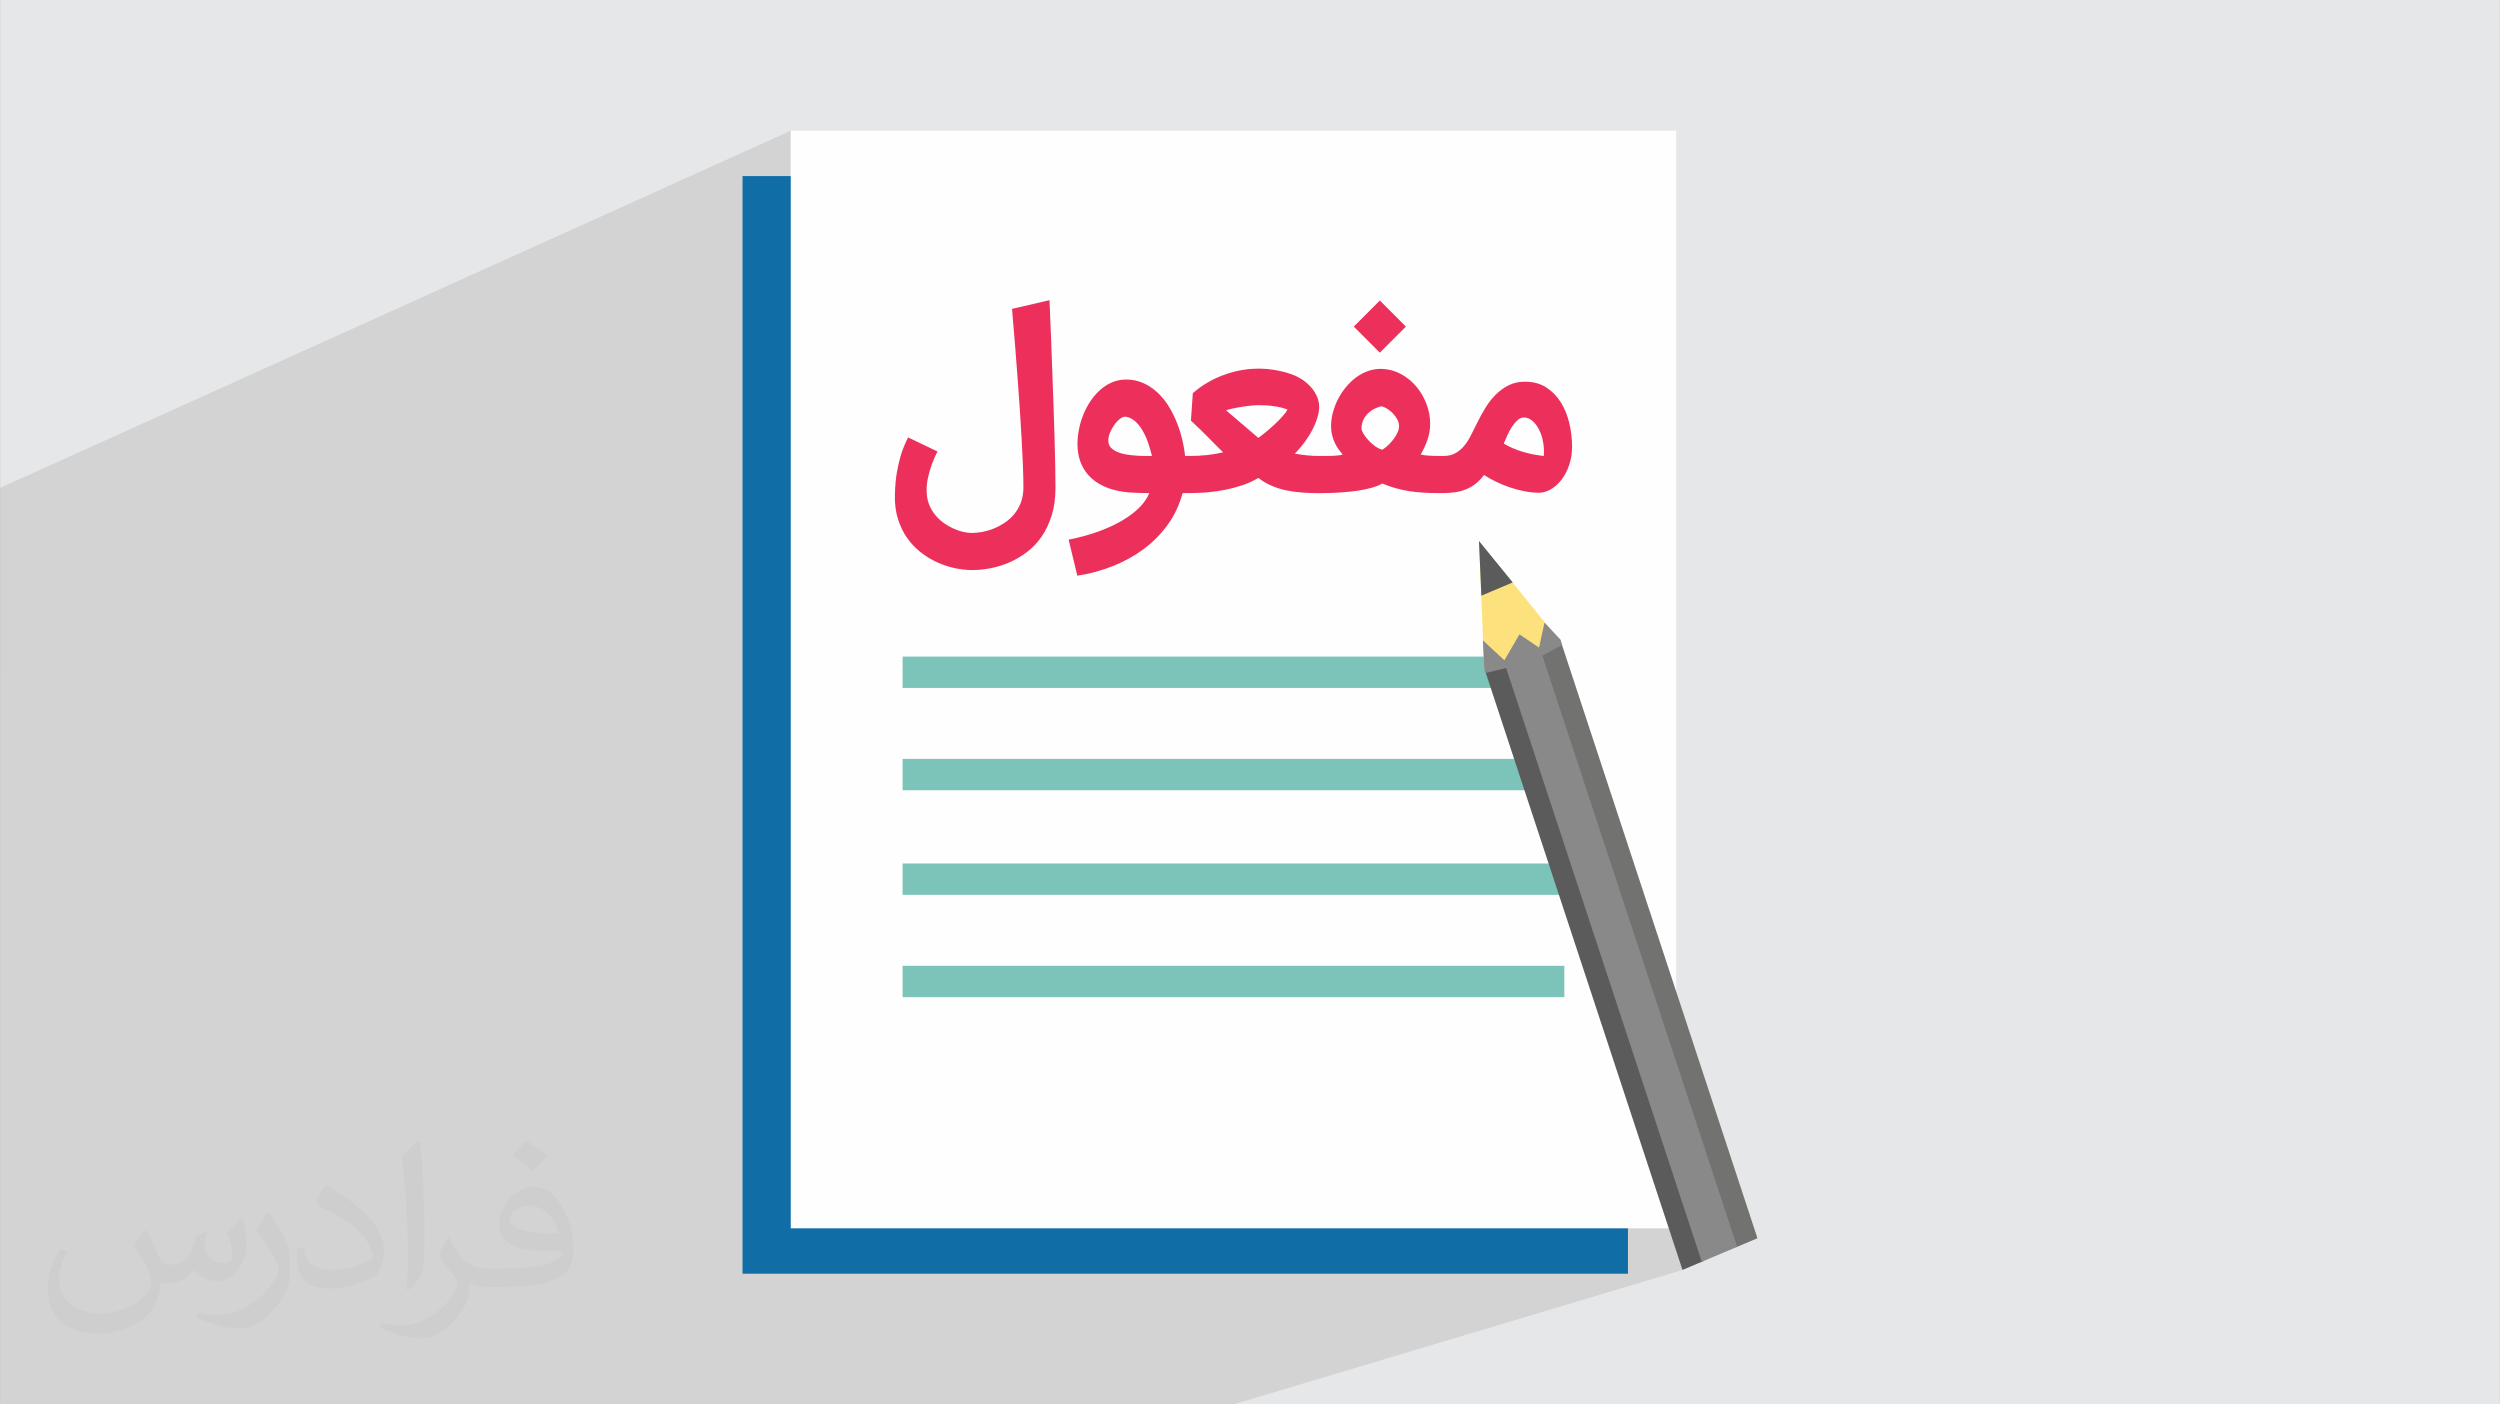 <?xml version="1.0" encoding="UTF-8"?>
<!DOCTYPE svg PUBLIC "-//W3C//DTD SVG 1.0//EN" "http://www.w3.org/TR/2001/REC-SVG-20010904/DTD/svg10.dtd">
<!-- Creator: CorelDRAW -->
<svg xmlns="http://www.w3.org/2000/svg" xml:space="preserve" width="3.708in" height="2.083in" version="1.0" style="shape-rendering:geometricPrecision; text-rendering:geometricPrecision; image-rendering:optimizeQuality; fill-rule:evenodd; clip-rule:evenodd"
viewBox="0 0 3702.73 2080.18"
 xmlns:xlink="http://www.w3.org/1999/xlink"
 xmlns:xodm="http://www.corel.com/coreldraw/odm/2003">
 <rect x="0" y="0" width="3702.73" height="2080.18" fill="#808080" stroke="none"/>
 <defs>
  <style type="text/css">
   <![CDATA[
    .fil4 {fill:#FEFEFE}
    .fil6 {fill:#7CC4B9}
    .fil3 {fill:#106DA6}
    .fil0 {fill:#E6E7E8}
    .fil8 {fill:#5B5B5B;fill-rule:nonzero}
    .fil7 {fill:#727271;fill-rule:nonzero}
    .fil9 {fill:#898989;fill-rule:nonzero}
    .fil5 {fill:#EC305B;fill-rule:nonzero}
    .fil10 {fill:#FDE17D;fill-rule:nonzero}
    .fil2 {fill:#373435;fill-opacity:0.031}
    .fil1 {fill:#2B2A29;fill-opacity:0.102}
   ]]>
  </style>
 </defs>
 <g id="Layer_x0020_1">
  <path class="fil0" d="M-0 0l3702.73 0 0 2080.18 -3702.73 0 0 -2080.18z"/>
  <path class="fil1" d="M-0 992.07l0 -190.7 0 -46.54 0 -32.13 1171.14 -529.12 0 402.36 327.75 -138.42 0.31 3.49 0.3 3.47 0.3 3.45 0.29 3.43 0.29 3.41 0.29 3.4 0.28 3.37 0.28 3.36 0.28 3.33 0.27 3.32 0.27 3.3 0.26 3.27 0.26 3.26 0.26 3.24 0.26 3.22 0.25 3.2 0.25 3.18 0.25 3.18 0.25 3.18 0.24 3.18 0.24 3.19 0.25 3.19 0.24 3.19 0.24 3.2 0.24 3.2 0.24 3.2 0.24 3.21 0.25 3.21 0.24 3.22 0.25 3.22 0.25 3.22 0.25 3.22 0.19 2.68 0.19 2.68 0.19 2.69 0.19 2.7 0.19 2.71 0.2 2.72 0.19 2.72 0.2 2.73 0.2 2.74 0.2 2.75 0.2 2.76 0.2 2.76 0.2 2.78 0.2 2.78 0.2 2.79 0.2 2.79 0.19 2.81 0.18 2.79 0.18 2.78 0.18 2.77 0.18 2.76 0.13 2.04 135.72 -55.67 -2.39 1.07 -2.34 1.16 -2.29 1.26 -2.23 1.35 -2.18 1.45 -2.13 1.54 -2.08 1.63 -2.02 1.73 -1.97 1.83 -1.93 1.89 -1.87 1.96 -1.82 2.03 -1.77 2.1 -1.71 2.17 -1.66 2.24 -1.6 2.31 -1.56 2.37 -1.5 2.41 -1.43 2.44 -1.36 2.48 -1.3 2.52 -1.23 2.56 -1.17 2.59 -1.1 2.63 -1.02 2.66 -0.96 2.68 -0.9 2.69 -0.85 2.71 -0.26 0.89 443.13 -180.52 -38.59 38.66 38.59 38.59 -196.84 79.14 0.43 -0.06 1.66 -0.2 1.64 -0.18 1.63 -0.17 1.61 -0.16 1.57 -0.14 1.5 -0.12 1.43 -0.1 1.37 -0.09 1.29 -0.06 1.22 -0.05 1.14 -0.03 1.07 -0.01 1.19 0 1.22 0.01 1.25 0.02 1.29 0.03 1.32 0.05 1.36 0.06 1.39 0.07 1.43 0.09 1.43 0.08 1.43 0.11 1.44 0.12 1.44 0.13 1.44 0.15 1.45 0.17 1.45 0.18 1.45 0.19 1.47 0.21 1.45 0.22 1.43 0.23 1.41 0.25 1.25 0.24 130.86 -52.43 -2.39 0.99 -2.35 1.08 -2.31 1.18 -2.28 1.26 -2.23 1.35 -2.19 1.44 -2.15 1.53 -2.1 1.63 -2.06 1.69 -2.01 1.77 -1.96 1.83 -1.91 1.91 -1.86 1.98 -1.81 2.06 -1.75 2.13 -1.71 2.17 -1.65 2.21 -1.58 2.25 -1.51 2.28 -1.45 2.33 -1.38 2.37 -1.32 2.41 -1.25 2.45 -1.16 2.51 -1.1 2.52 -1.03 2.54 -0.96 2.55 -0.89 2.56 -0.82 2.58 -0.75 2.6 -0.68 2.61 -0.58 2.62 -0.49 2.61 -0.4 2.61 -0.31 2.6 -0.22 2.6 -0.13 2.59 -0.03 2.09 68.18 -27.04 1.2 -0.45 1.16 -0.41 1.13 -0.37 1.09 -0.32 1.05 -0.28 1.02 -0.24 0.92 0.28 0.95 0.33 0.97 0.39 1.01 0.44 1.03 0.5 1.06 0.55 1.08 0.6 1.11 0.65 1.12 0.7 1.1 0.74 1.09 0.78 1.07 0.82 1.05 0.86 1.03 0.9 1.01 0.94 0.99 0.98 0.96 1.02 0.92 1.05 0.88 1.08 0.84 1.11 0.81 1.14 0.77 1.17 0.73 1.2 0.7 1.23 0.63 1.28 0.55 1.29 0.46 1.31 0.37 1.32 0.29 1.33 0.2 1.34 0.13 1.36 0.04 1.37 -0.04 1.01 -0.1 1.05 -0.11 0.7 165.45 -65.12 -2.72 1.24 -2.64 1.38 -2.57 1.48 -2.5 1.58 -2.43 1.69 -2.37 1.78 -2.3 1.89 -2.23 1.98 -2.16 2.08 -2.11 2.16 -2.05 2.22 -1.98 2.29 -1.91 2.36 -1.85 2.43 -1.78 2.49 -1.72 2.56 -1.65 2.62 -1.6 2.65 -1.57 2.65 -1.53 2.65 -1.49 2.65 -1.45 2.65 -1.41 2.65 -1.36 2.65 -1.32 2.65 -1.12 2.13 -1.11 2.15 -1.11 2.17 -1.1 2.18 -1.1 2.19 -1.09 2.2 -1.08 2.21 -1.08 2.22 -1.07 2.22 -1.12 2.17 -1.17 2.12 -0.09 0.15 75.87 -29.57 1.19 -0.42 1.21 -0.3 1.24 -0.18 1.26 -0.06 1.66 0.07 1.64 0.23 1.61 0.38 1.58 0.53 1.54 0.69 1.51 0.85 1.48 1.01 1.44 1.17 1.42 1.27 1.36 1.38 1.31 1.47 1.26 1.57 1.2 1.67 1.16 1.76 1.1 1.86 1.05 1.95 0.99 2.04 0.92 2.11 0.85 2.18 0.78 2.25 0.72 2.32 0.65 2.39 0.58 2.46 0.51 2.52 0.43 2.58 0.35 2.58 0.26 2.59 0.17 2.6 0.09 2.61 0 2.62 -0.07 2.63 -0.16 2.65 -82.63 31.82 0.15 0.09 2.15 1.23 2.22 1.22 2.29 1.21 2.35 1.21 2.42 1.2 2.46 1.18 2.5 1.14 2.53 1.11 2.56 1.07 2.58 1.04 2.61 1.01 2.64 0.97 2.66 0.94 2.68 0.88 2.69 0.83 2.71 0.79 2.72 0.75 2.73 0.7 2.74 0.66 2.76 0.62 2.77 0.57 2.76 0.51 2.75 0.45 2.73 0.38 2.71 0.31 2.69 0.24 2.67 0.17 2.65 0.1 2.63 0.04 2.2 -0.08 2.21 -0.24 2.21 -0.4 2.21 -0.57 2.2 -0.72 -192.81 73.55 92.87 0 -120.33 10.48 -473.02 180.43 89.66 0.01 503.7 -190.92 0.04 -0.02 0 0.01 0.01 0.14 3.54 80.76 -0.19 0.07 3.04 73.25 90.68 -33.4 -7.85 35.97 30.94 -11.33 -30.24 12.78 0.16 -0.06 -1.96 0.83 1.3 3.95 33.18 -11.41 -32.97 12.05 2.26 6.86 2.01 -0.68 -2 0.73 15.52 47.1 19 0 -16.98 6.13 271 822.49 -52.29 15.68 1.73 5.25 3.61 -1.08 0.01 0 0 0.02 -3.61 1.08 0.12 0.37 -29.63 8.88 1.06 3.21 -665.38 199.18 -11.25 0 -1.3 0 -0.05 0 -18.33 0 -28.45 0 -143.51 0 -500.31 0 -246.88 0 -3.93 0 -360.18 0 -22.34 0 -102.62 0 -287.68 0 -99.77 0 0 -96.73 0 -33.8 0 -41.96 0 -52.09 0 -42.86 0 -7.5 0 -1.19 0 -2.99 0 -0 0 -2.36 0 -0.54 0 -1.39 0 -0.16 0 -0.02 0 -0 0 -0 0 -2.24 0 -0.09 0 -0.59 0 -0.06 0 -0.79 0 -22.01 0 -2.8 0 -3.16 0 -6.26 0 -57 0 -28.78 0 -41.17 0 -0 0 -0.01 0 -0.77 0 -29.37 0 -41.26 0 -4.32 0 -2.69 0 -2.28 0 -0.04 0 -14.99 0 -23.54 0 -0.52 0 -2.2 0 -5.69 0 -6.71 0 -1.96 0 -1.34 0 -1.02 0 -10.05 0 -5.65 0 -8.43 0 -13.77 0 -0.01 0 -5.08 0 -4.54 0 -1.37 0 -1.49 0 -12.29 0 -2.93 0 -1.93 0 -0.48 0 -0.39 0 -1.07 0 -10.37 0 -0.48 0 -6.34 0 -14.81 0 -0.53 0 -14.21 0 -5.3 0 -1.86 0 -8.18 0 -2.09 0 -15.25 0 -5.42 0 -4.91 0 -34.63 0 -1.66 0 -4.08 0 -1.72 0 -13.96 0 -35.65 0 -38.18 0 -113.25 0 -98.5zm1813.98 1088.12l-0.01 0 0.01 0z"/>
  <path class="fil2" d="M215.96 1821.93c7.07,10.71 11.65,21.01 16.13,32.45 3.33,6.66 5.09,18.93 20.7,18.93 4.57,0 11.13,-1.35 16.95,-4.57 6.55,-3.44 11.54,-8.64 14.15,-16.53l6.24 -21.01 15.19 -7.49 1.04 1.04c-2.08,7.91 -2.59,15.5 -2.59,21.43 0,17.57 15.19,24.23 27.25,24.23 7.07,0 13.42,-3.44 13.42,-9.89 0,-8.32 -3.53,-22.47 -8.12,-35.16 7.07,-7.07 14.15,-14.15 22.26,-19.87l1.25 0.63c3.53,14.98 5.51,29.75 5.51,39.63 0,9.67 -4.27,20.39 -7.8,27.36 -7.28,13.73 -20.18,24.65 -35.78,24.65 -11.85,0 -25.06,-5.93 -34.12,-16.95l-0.52 0c-8.53,10.61 -21.74,20.18 -42.86,20.18l-6.55 0c-1.04,13.94 -4.05,23.81 -8.64,32.66 -12.58,24.54 -49.92,41.92 -85.08,41.92 -48.89,0 -73.43,-28.19 -73.43,-65.73 0,-23.19 7.59,-44.72 19.24,-60.01l9.56 3.95c-7.28,13.94 -12.17,27.04 -12.17,39.94 0,35.16 28.61,51.9 61.58,51.9 30.58,0 68.44,-19.45 75.31,-42.02 -2.59,-24.65 -11.85,-36.19 -26,-58.66 4.27,-7.49 9.78,-14.98 16.64,-22.98l1.25 0 0 0 0 0 -0.01 -0.04zm563.83 -132.3c10.3,6.45 20.39,14.04 30.27,22.78 -5.51,7.8 -12.38,14.88 -20.91,21.12 -9.89,-8.01 -19.76,-14.88 -29.86,-22.16 6.86,-7.7 13.63,-15.08 20.49,-21.74l0 0 0 0 0 0 0 0 0 0 0.01 0zm5.3 96.11c-16.64,0 -30.27,10.92 -30.27,19.03 0,17.38 33.28,22.78 73.12,22.56 -4.99,-20.39 -22.47,-41.61 -42.86,-41.61l0 0.01zm-37.35 92.99c21.64,0 40.57,-0.63 55.02,-4.27 16.13,-4.05 29.75,-12.17 29.75,-17.78 0,-1.46 0,-3.22 -0.52,-4.68 -9.05,0.83 -19.45,0.83 -28.5,0.83 -29.33,0 -51.79,-6.66 -60.64,-23.09 -2.19,-4.57 -3.74,-9.67 -3.74,-15.5 0,-15.92 6.86,-31.41 18.93,-42.13 10.08,-8.84 21.22,-14.35 32.55,-14.35 20.49,0 36.81,16.44 48.26,42.34 6.24,14.15 10.5,30.47 10.5,51.07 0,13.73 -3.74,25.27 -12.27,33.8 -15.92,15.4 -45.24,21.22 -90.17,21.22l-20.39 0 0 0 -5.3 0c-11.13,0 -19.14,-1.98 -25.48,-6.86l-1.04 0c0.31,2.59 0.52,5.09 0.52,7.49 0,10.08 -3.33,22.98 -10.08,33.28 -19.97,29.64 -41.61,42.53 -60.33,42.53 -18.93,0 -42.13,-7.28 -63.03,-16.75l3.74 -7.28c6.76,2.81 16.13,4.68 29.02,4.68 33.8,0 78.21,-32.45 83.72,-64.17 -1.25,-2.59 -3.53,-6.03 -6.76,-9.67 -9.89,-11.75 -16.13,-21.53 -21.95,-31.82 4.99,-9.89 9.56,-17.78 13.83,-24.96l1.77 -0.21c14.46,29.44 27.56,46.28 56.78,46.28l4.57 0 0 0 21.22 0 0 0 0 0 0 0 0 0 0 0 0.04 0zm-146.45 31.1c2.5,-13.52 2.7,-28.7 2.7,-42.86l0 -21.01c0,-39.21 -4.99,-96.2 -9.05,-133.34 7.07,-7.59 16.95,-16.53 24.75,-22.56l2.29 0.63c5.3,46.7 6.55,100.79 6.55,150.81 0,13.11 -0.52,25.9 -1.77,35.26 -0.73,11.85 -7.59,20.8 -22.26,34.53l-3.22 -1.46zm-150.71 -61.89c0.73,18.41 9.78,32.87 41.4,32.87 19.66,0 36.3,-5.09 54.71,-13.83 3.33,-1.46 5.09,-3.44 5.09,-5.09 0,-11.54 -8.84,-26.83 -23.71,-40.77 -14.46,-13.11 -33.6,-24.65 -51.48,-32.35 -6.14,-2.59 -8.12,-5.3 -8.12,-7.91 0,-5.3 7.07,-16.44 12.9,-24.44l1.98 -0.21c20.49,10.71 43.38,26.63 60.33,44.3 15.4,16.33 24.96,32.87 24.96,50.86 0,13.31 -4.05,25.79 -10.61,37.44 -22.47,11.33 -46.39,19.97 -70.1,19.97 -28.81,0 -48.47,-13.52 -48.47,-45.24 0,-3.44 0,-8.73 1.25,-15.61l9.89 0 0 0 0 0 0 0 0 0 0 0 -0.01 0zm-52.11 -52.32l17.89 28.92c6.55,10.71 12.69,22.37 12.69,40.77l0 23.5c0,19.03 -12.17,39.42 -31.82,59.6 -15.4,13.63 -29.02,19.45 -41.61,19.45 -18.72,0 -40.15,-5.82 -64.9,-16.44l2.81 -7.28c7.8,2.08 16.84,3.84 27.98,3.84 35.58,-0.21 71.97,-26.21 88.61,-57.93 1.98,-3.64 2.7,-7.07 2.7,-9.47 0,-3.64 -1.98,-7.7 -3.53,-11.33 -9.05,-17.05 -19.14,-32.66 -30.27,-47.12 5.82,-9.16 11.65,-17.99 17.99,-26.73l1.46 0.21 0 0 0 0 0 0 0 0 0 0 -0.01 0z"/>
  <g id="_1561692838784">
   <rect class="fil3" x="1099.7" y="260.81" width="1311.48" height="1625.8"/>
   <rect class="fil4" x="1171.14" y="193.57" width="1311.48" height="1625.8"/>
   <path class="fil5" d="M1388.52 668.78c-1.67,3 -3.13,6.13 -4.53,9.4 -1.4,3.26 -2.74,6.53 -4,9.93 -2.07,5.86 -4,12.46 -5.66,19.79 -1.67,7.33 -2.27,14.8 -1.8,22.46 0.33,6.6 1.67,12.6 4,18.06 2.34,5.46 5.26,10.33 8.93,14.79 3.66,4.4 7.8,8.2 12.33,11.47 4.6,3.2 9.33,5.93 14.13,8.13 4.8,2.21 9.6,3.87 14.33,5 4.73,1.06 9.07,1.6 13.06,1.6 4.93,0 10.26,-0.53 16,-1.6 5.66,-1.14 11.33,-2.8 16.99,-5.13 5.66,-2.34 11.13,-5.27 16.33,-8.8 5.26,-3.53 9.87,-7.8 13.93,-12.86 4.06,-5.06 7.26,-10.8 9.66,-17.33 2.4,-6.46 3.53,-13.79 3.53,-21.86 0,-9.2 -0.26,-20 -0.74,-32.46 -0.53,-12.47 -1.2,-25.72 -1.93,-39.79 -0.74,-14.12 -1.67,-28.59 -2.67,-43.58 -1.07,-14.93 -2.13,-29.53 -3.13,-43.79 -1.34,-17.2 -2.61,-34.26 -3.93,-51.19 -1.33,-17 -2.8,-34.86 -4.47,-53.52l55.51 -12.86c0.8,19.99 1.54,38.99 2.34,57.05 0.74,18.06 1.4,36.19 2,54.25 0.53,15.06 1.13,30.46 1.66,46.25 0.47,15.73 1,31.06 1.47,45.79 0.47,14.8 0.8,28.59 1,41.39 0.27,12.8 0.4,23.79 0.4,32.99 0,15.26 -1.87,28.92 -5.6,40.92 -3.73,11.99 -8.67,22.52 -14.93,31.52 -6.26,9.07 -13.53,16.73 -21.86,23 -8.27,6.26 -16.93,11.33 -26.06,15.26 -9.07,3.93 -18.33,6.8 -27.73,8.6 -9.4,1.8 -18.33,2.73 -26.79,2.73 -8.46,0 -17.19,-1 -26.26,-2.87 -9,-1.93 -17.86,-4.86 -26.39,-8.8 -8.6,-3.93 -16.73,-8.93 -24.33,-14.93 -7.67,-6.07 -14.33,-13.13 -19.99,-21.33 -5.74,-8.13 -10.2,-17.46 -13.4,-27.79 -3.27,-10.4 -4.8,-21.93 -4.53,-34.53 0.2,-14.06 1.34,-26.33 3.4,-36.92 2,-10.66 4.27,-19.6 6.66,-26.86 1.53,-4.47 3.07,-8.53 4.73,-12.26 1.6,-3.8 3.2,-7.2 4.87,-10.2l43.45 20.86zm194.21 130.56c16.33,-3.27 31.26,-7.33 44.66,-12.26 13.46,-4.93 25.26,-10.39 35.39,-16.53 10.19,-6.07 18.6,-12.53 25.26,-19.33 6.67,-6.87 11.4,-13.8 14.13,-20.86 -5,0 -10.27,-0.13 -15.79,-0.27 -5.6,-0.2 -10.13,-0.4 -13.73,-0.67 -11.46,-0.86 -21.93,-3.06 -31.33,-6.46 -9.39,-3.47 -17.46,-8.13 -24.25,-14.13 -6.73,-5.93 -12,-13.2 -15.73,-21.8 -3.67,-8.6 -5.53,-18.46 -5.53,-29.59 0,-7.06 0.73,-14.27 2.26,-21.73 1.47,-7.4 3.67,-14.66 6.47,-21.73 2.87,-7.06 6.4,-13.73 10.66,-19.99 4.19,-6.27 9,-11.73 14.33,-16.53 5.33,-4.73 11.2,-8.46 17.66,-11.2 6.4,-2.74 13.33,-4.06 20.72,-4.06 8.86,0 16.93,1.6 24.39,4.8 7.4,3.13 14.2,7.46 20.39,12.93 6.2,5.46 11.73,11.86 16.53,19.19 4.8,7.4 9,15.26 12.53,23.66 3.54,8.4 6.4,17.13 8.66,26.06 2.27,9 3.87,17.86 4.8,26.53l7.46 0 0 54.98 -11.13 0c-4.54,16.99 -11.73,32.45 -21.66,46.32 -9.87,13.86 -21.73,25.93 -35.52,36.25 -13.79,10.27 -29.12,18.8 -45.99,25.53 -16.86,6.73 -34.46,11.46 -52.79,14.26l-12.86 -53.38zm85.17 -182.02c-2.4,-0.46 -5.2,0.34 -8.33,2.54 -3.13,2.13 -6,5 -8.66,8.66 -2.67,3.66 -4.93,7.67 -6.8,12.06 -1.86,4.47 -2.73,8.67 -2.6,12.73 0.14,3.93 1.4,7.2 3.8,9.73 2.46,2.54 5.6,4.66 9.4,6.33 3.8,1.67 8.13,2.93 12.93,3.73 4.86,0.79 9.6,1.4 14.4,1.73 4.73,0.4 9.19,0.53 13.33,0.53l10.79 0c-1.73,-7.2 -3.8,-14.06 -6.13,-20.66 -2.4,-6.6 -5.13,-12.53 -8.26,-17.73 -3.13,-5.26 -6.66,-9.6 -10.59,-13.06 -4,-3.46 -8.4,-5.66 -13.27,-6.6zm293.72 58.05l0 54.98 -5.94 0.13c-9.19,0 -17.93,-0.26 -26.32,-0.86 -8.47,-0.6 -16.46,-1.67 -24.2,-3.26 -7.73,-1.67 -14.99,-3.93 -21.92,-6.93 -6.86,-2.93 -13.4,-6.8 -19.53,-11.53 -6.86,4.2 -14.4,7.67 -22.73,10.53 -8.26,2.8 -16.86,5.13 -25.72,6.93 -8.87,1.8 -17.8,3.07 -26.86,3.86 -9,0.74 -17.73,1.14 -26.06,1.14l-6.6 0 0 -54.98 6.6 0c8.13,0 16.33,-0.4 24.66,-1.27 8.4,-0.86 16.53,-2.26 24.53,-4.13 -3.93,-3.8 -7.73,-7.59 -11.46,-11.4 -3.73,-3.73 -7.47,-7.53 -11.2,-11.33 -3.8,-3.87 -7.67,-7.73 -11.73,-11.66 -4.06,-3.93 -8.46,-8.13 -13.26,-12.53l2.8 -40.65c6.87,-6.07 13.93,-11.2 21.19,-15.39 7.33,-4.27 14.53,-7.73 21.66,-10.53 7.13,-2.8 14,-4.93 20.53,-6.46 6.53,-1.47 12.46,-2.54 17.66,-3.14 2.53,-0.2 5.27,-0.4 8.13,-0.6 2.94,-0.13 5.8,-0.27 8.53,-0.27 9.06,0 18.33,0.93 27.93,2.8 9.53,1.87 18.19,4.4 25.99,7.67 6.73,3.13 12.33,6.67 16.86,10.6 4.53,3.93 8.13,7.86 10.79,11.8 2.67,3.93 4.6,7.8 5.8,11.53 1.2,3.66 1.87,6.8 2,9.33 0.33,5.26 -0.33,10.93 -2.06,17.13 -1.73,6.2 -4.27,12.53 -7.6,18.99 -3.26,6.4 -7.19,12.74 -11.73,18.93 -4.53,6.2 -9.4,11.93 -14.6,17.13 6.4,1.13 12.53,2 18.33,2.6 5.87,0.6 12.4,0.87 19.59,0.87l5.94 0zm-97.24 -75.25c-2.74,0 -6.33,0.2 -10.6,0.6 -4.27,0.4 -8.73,0.94 -13.26,1.67 -4.6,0.66 -9.07,1.47 -13.53,2.4 -4.39,0.93 -8.06,1.93 -11.13,2.94l47.85 40.86c3.33,-2.41 7.2,-5.41 11.53,-9 4.34,-3.6 8.6,-7.33 12.8,-11.2 4.2,-3.93 8,-7.8 11.4,-11.6 3.4,-3.8 5.93,-7.2 7.53,-10.06 -2.67,-1.2 -5.8,-2.2 -9.33,-3.07 -3.6,-0.86 -7.33,-1.53 -11.26,-2.07 -3.86,-0.53 -7.73,-0.93 -11.53,-1.13 -3.86,-0.26 -7.33,-0.33 -10.46,-0.33zm90.24 75.25l12.53 0c2.67,0 5.4,-0.07 8.13,-0.27 2.8,-0.13 5.4,-0.4 7.87,-0.66 2.4,-0.34 4.27,-0.74 5.53,-1.33 -2.06,-2.34 -4.13,-4.8 -6.07,-7.53 -2,-2.74 -3.73,-5.74 -5.33,-9 -1.54,-3.2 -2.87,-6.73 -3.87,-10.46 -1.07,-3.8 -1.74,-7.86 -1.93,-12.26 -0.27,-6.86 0.46,-13.79 2.13,-20.8 1.74,-7 4.2,-13.79 7.4,-20.46 3.26,-6.59 7.19,-12.73 11.86,-18.46 4.6,-5.8 9.8,-10.73 15.46,-15 5.66,-4.2 11.8,-7.47 18.33,-9.73 6.53,-2.27 13.4,-3.27 20.46,-3 10.06,0.4 19.46,3.06 28.13,7.8 8.73,4.73 16.19,10.87 22.52,18.4 6.33,7.53 11.33,16.13 14.93,25.66 3.66,9.6 5.53,19.4 5.53,29.46 0,8 -1.33,15.86 -3.99,23.59 -2.67,7.73 -6.07,15.06 -10.13,21.99 3.06,0.67 6.73,1.2 11.13,1.53 4.4,0.4 10.06,0.53 16.86,0.53l3.47 0 0 54.98 -6.73 0c-7.53,0 -14.73,-0.2 -21.46,-0.67 -6.8,-0.4 -13.46,-1.13 -19.99,-2.13 -6.6,-1.07 -13.13,-2.47 -19.66,-4.27 -6.53,-1.8 -13.4,-4.13 -20.46,-7.06 -4.27,2.46 -9.66,4.53 -16.06,6.33 -6.47,1.8 -13.46,3.26 -21.13,4.4 -7.67,1.07 -15.67,1.93 -24,2.46 -8.33,0.6 -16.6,0.94 -24.66,0.94l-6.8 0 0 -54.98zm117.5 -43.65c0,-3.67 -0.86,-7.2 -2.66,-10.6 -1.8,-3.33 -4,-6.33 -6.6,-9 -2.6,-2.67 -5.46,-4.93 -8.46,-6.73 -3,-1.8 -5.73,-3.07 -8.13,-3.73 -2.66,0.6 -5.73,1.6 -9.13,3.13 -3.46,1.53 -6.66,3.6 -9.73,6.33 -3.13,2.74 -5.66,6.07 -7.8,9.93 -2.06,3.87 -3.07,8.46 -3.07,13.8 0,1.73 0.86,4.13 2.67,7.26 1.8,3.07 4.14,6.2 6.93,9.33 2.87,3.2 6.13,6.2 9.73,8.93 3.66,2.67 7.39,4.6 11.26,5.8 2.87,-1.6 5.87,-3.87 8.86,-6.73 3,-2.8 5.66,-5.8 8.06,-9 2.4,-3.2 4.33,-6.47 5.8,-9.73 1.53,-3.33 2.26,-6.33 2.26,-9zm-28.46 -109.37l-38.59 -38.59 38.59 -38.66 38.59 38.66 -38.59 38.59zm235.73 207.47c-7,0 -14.2,-0.73 -21.59,-2.2 -7.39,-1.47 -14.66,-3.4 -21.79,-5.8 -7.13,-2.47 -14,-5.27 -20.53,-8.46 -6.53,-3.2 -12.39,-6.47 -17.46,-9.8 -3.86,5.07 -7.93,9.33 -12.26,12.8 -4.33,3.4 -9,6.13 -13.93,8.2 -4.93,2.13 -10.26,3.6 -16,4.46 -5.73,0.87 -11.93,1.34 -18.53,1.34l-8.66 0 0 -54.98 8.66 0c7.67,0 14.13,-1.53 19.33,-4.67 5.2,-3.13 9.67,-7.19 13.4,-12.13 3.66,-4.87 7,-10.33 9.8,-16.33 2.87,-5.93 5.8,-11.8 8.79,-17.46 3.47,-7.07 7.4,-14.13 11.73,-21.19 4.33,-7.07 9.33,-13.47 15.06,-19.13 5.66,-5.67 12.06,-10.33 19.2,-13.86 7.13,-3.53 15.13,-5.26 24.06,-5.26 12.2,0 22.66,2.8 31.39,8.4 8.73,5.66 16,13 21.66,22.13 5.67,9.07 9.87,19.39 12.6,30.92 2.74,11.53 4.07,23.13 4.07,34.86 0,9.86 -1.4,18.93 -4.33,27.32 -2.87,8.33 -6.67,15.53 -11.33,21.53 -4.6,6.07 -9.86,10.73 -15.73,14.2 -5.8,3.4 -11.73,5.13 -17.6,5.13zm-22.26 -111.43c-3.4,0 -6.53,1.27 -9.4,3.86 -2.93,2.6 -5.66,5.87 -8.2,9.66 -2.54,3.8 -4.8,8 -6.87,12.53 -2,4.53 -3.86,8.66 -5.46,12.53 3.8,2.4 8.2,4.66 13.07,6.73 4.86,2.13 9.86,3.93 15.13,5.53 5.2,1.53 10.46,2.87 15.79,3.87 5.33,1.06 10.46,1.8 15.33,2.26 0.53,-7.07 0.2,-14 -1.06,-20.86 -1.27,-6.8 -3.27,-12.93 -6,-18.26 -2.74,-5.33 -6,-9.66 -9.87,-12.93 -3.8,-3.33 -8,-4.93 -12.46,-4.93z"/>
   <g>
    <rect class="fil6" x="1336.8" y="972.52" width="980.15" height="46.44"/>
    <rect class="fil6" x="1336.8" y="1124.08" width="980.15" height="46.44"/>
    <rect class="fil6" x="1336.8" y="1279.01" width="980.15" height="46.44"/>
    <rect class="fil6" x="1336.8" y="1430.56" width="980.15" height="46.44"/>
   </g>
   <g>
    <path class="fil7" d="M2603.02 1834.05l-32.05 13.54 -292.33 -887.24 32.05 -13.54 292.33 887.24z"/>
    <path class="fil8" d="M2524.02 1867.44l-32.05 13.56 -292.33 -887.24 32.05 -13.54 292.34 887.24 0 -0.02 -0.01 0z"/>
    <path class="fil9" d="M2572.92 1846.76l-52.39 22.16 -292.33 -887.24 52.4 -22.14 292.32 887.22 0 0z"/>
    <path class="fil10" d="M2198.44 992.35l-7.92 -191 122.6 151.55 -114.68 39.44 0 0 0 0.01z"/>
    <path class="fil8" d="M2190.52 801.35l50.01 61.34 -46.46 19.57 -3.55 -80.89 0 0 0 -0.02z"/>
    <path class="fil9" d="M2200.71 996.78l29.82 -7.37 53.89 -18.27 29.36 -15.84 -3.12 -8.49 -23.08 -24.63 -8.07 36.99 -29.04 -19.58 -22.32 38.45 -31.87 -29.57 2.14 43.89 2.28 4.44 0 -0.01z"/>
   </g>
  </g>
 </g>
</svg>
